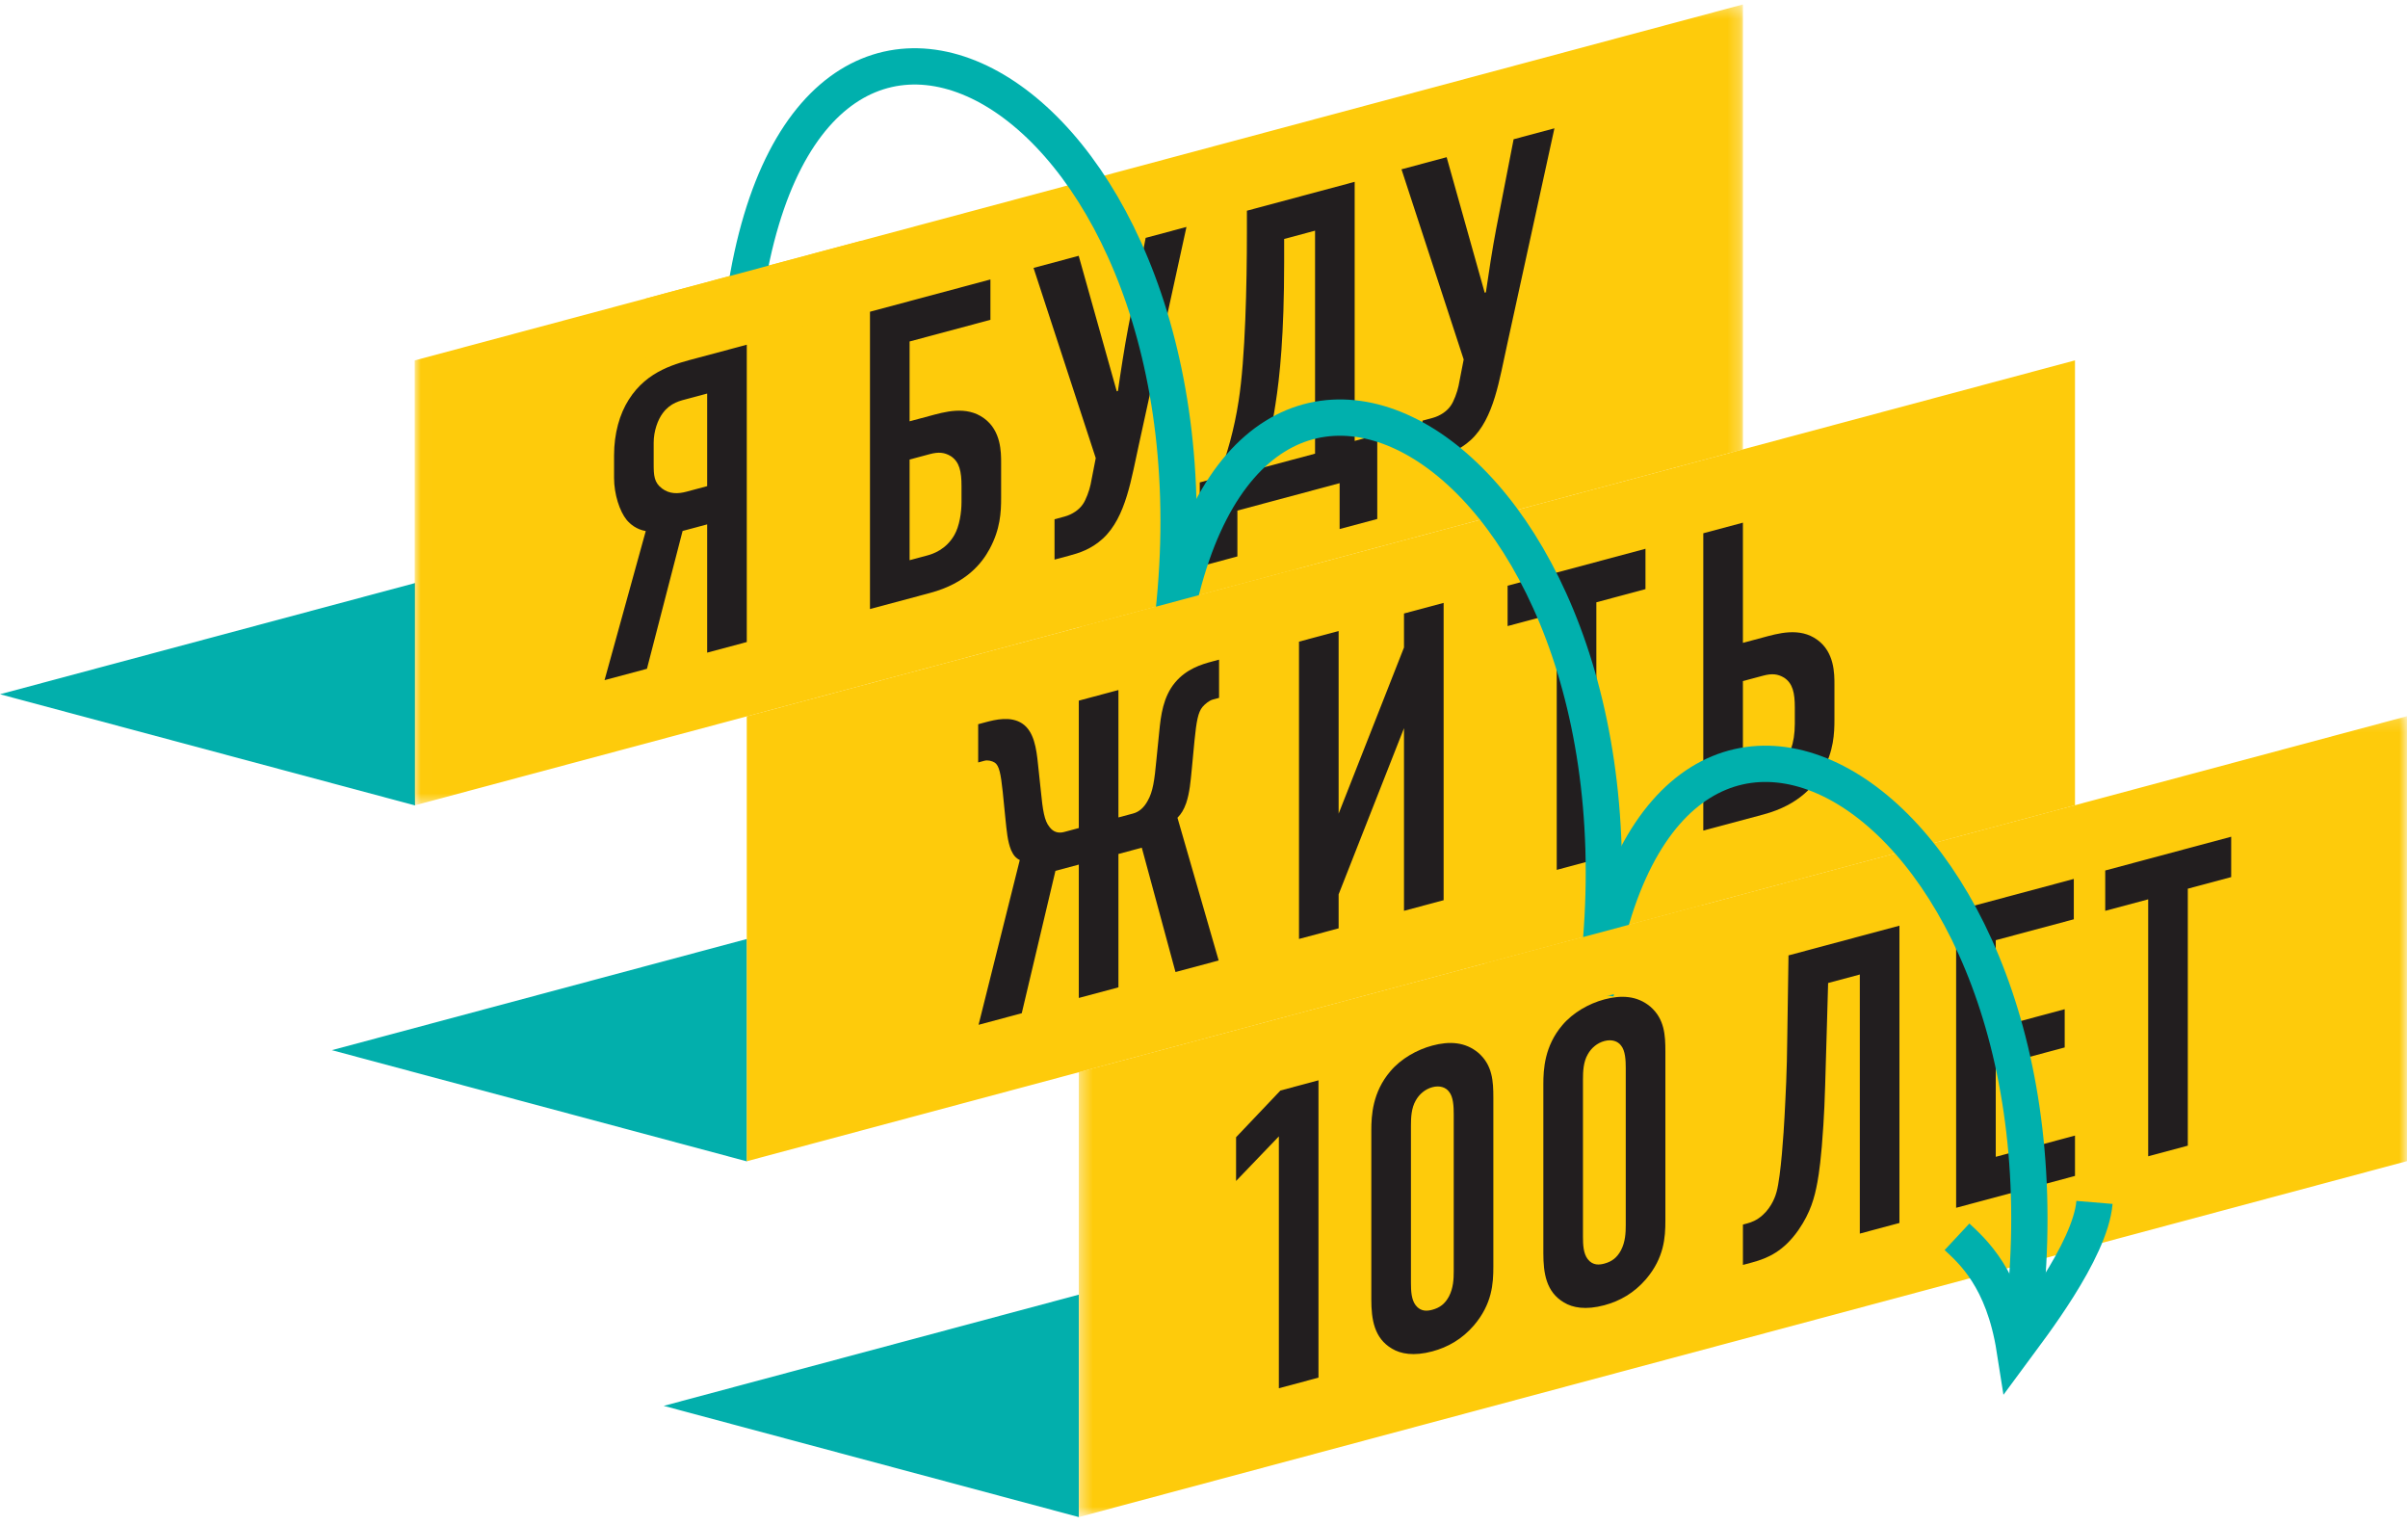 <?xml version="1.0" encoding="UTF-8"?>
<svg width="199px" height="126px" viewBox="0 0 199 126" version="1.1" xmlns="http://www.w3.org/2000/svg" xmlns:xlink="http://www.w3.org/1999/xlink">
    <!-- Generator: Sketch 48.2 (47327) - http://www.bohemiancoding.com/sketch -->
    <title>Group</title>
    <desc>Created with Sketch.</desc>
    <defs>
        <polygon id="path-1" points="109.772 0.308 0.006 0.308 0.006 66.485 109.772 66.485 109.772 0.308"></polygon>
        <polygon id="path-3" points="110.126 66.341 110.126 0.166 0.359 0.166 0.359 66.341"></polygon>
    </defs>
    <g id="live100_main_left" stroke="none" stroke-width="1" fill="none" fill-rule="evenodd" transform="translate(-360, -120)">
        <g id="Group-42" transform="translate(285, 120)">
            <g id="Group" transform="translate(75, 0)">
                <polygon id="Fill-78" fill="#02AFAC" points="54.85 116.163 89.154 125.352 89.154 106.974"></polygon>
                <polygon id="Fill-80" fill="#02AFAC" points="27.425 86.773 61.729 95.962 61.729 77.584"></polygon>
                <polygon id="Fill-82" fill="#02AFAC" points="0 57.364 34.304 66.553 34.304 48.175"></polygon>
                <g id="Group-86" transform="translate(34.265, 0.06)">
                    <mask id="mask-2" fill="white">
                        <use xlink:href="#path-1"></use>
                    </mask>
                    <g id="Clip-85"></g>
                    <polygon id="Fill-84" fill="#FECB0B" mask="url(#mask-2)" points="109.772 37.073 0.006 66.485 0.006 29.72 109.772 0.308"></polygon>
                </g>
                <polygon id="Fill-87" fill="#FECB0B" points="171.48 66.538 61.714 95.95 61.714 59.188 171.48 29.776"></polygon>
                <g id="Group-91" transform="translate(88.795, 59.011)">
                    <mask id="mask-4" fill="white">
                        <use xlink:href="#path-3"></use>
                    </mask>
                    <g id="Clip-90"></g>
                    <polygon id="Fill-89" fill="#FECB0B" mask="url(#mask-4)" points="110.126 36.929 0.359 66.341 0.359 29.579 110.126 0.166"></polygon>
                </g>
                <path d="M56.902,32.931 C56.215,33.115 55.429,33.256 54.774,34.133 C54.348,34.703 54.021,35.633 54.021,36.581 L54.021,38.335 C54.021,39.283 54.053,39.871 54.709,40.362 C55.331,40.827 56.018,40.818 56.739,40.625 L58.441,40.169 L58.441,32.519 L56.902,32.931 Z M61.715,53.049 L58.441,53.926 L58.441,43.328 L56.411,43.872 L53.464,55.26 L49.961,56.198 L53.366,43.881 C52.58,43.74 52.089,43.31 51.795,42.968 C51.205,42.249 50.747,40.827 50.747,39.494 L50.747,37.634 C50.747,35.808 51.205,34.212 51.958,33.028 C53.497,30.579 55.92,30.036 57.59,29.588 L61.715,28.483 L61.715,53.049 Z" id="Fill-92" fill="#221E1F"></path>
                <path d="M75.17,46.288 L76.643,45.893 C77.101,45.77 78.182,45.411 78.87,44.208 C79.296,43.463 79.46,42.331 79.46,41.489 L79.46,40.155 C79.46,38.962 79.296,38.164 78.575,37.69 C78.051,37.374 77.56,37.33 76.84,37.523 L75.17,37.971 L75.17,46.288 Z M81.85,23.091 L81.85,26.425 L75.17,28.215 L75.17,34.812 L76.774,34.382 C78.051,34.04 79.852,33.487 81.326,34.566 C82.734,35.593 82.734,37.348 82.734,38.26 L82.734,41.138 C82.734,42.331 82.668,43.717 81.784,45.358 C81.162,46.507 79.885,48.183 76.873,48.99 L71.896,50.324 L71.896,25.758 L81.85,23.091 Z" id="Fill-94" fill="#221E1F"></path>
                <path d="M89.145,21.137 L92.289,32.332 L92.387,32.306 C92.584,30.92 92.944,28.577 93.238,27.06 L94.679,19.655 L98.051,18.751 L94.155,36.57 C93.5,39.483 93.075,42.72 91.143,44.501 C90.161,45.396 89.178,45.695 88.327,45.923 L87.148,46.238 L87.148,42.904 L87.967,42.685 C88.622,42.51 89.178,42.115 89.473,41.685 C89.735,41.334 90.03,40.518 90.128,40.036 L90.554,37.851 L85.413,22.137 L89.145,21.137 Z" id="Fill-96" fill="#221E1F"></path>
                <path d="M106.124,19.745 L106.124,21.674 C106.124,27.641 105.764,31.142 105.404,33.414 C105.142,35.168 104.782,36.739 104.029,38.73 L108.678,37.485 L108.678,19.06 L106.124,19.745 Z M113.819,35.932 L113.819,42.88 L110.708,43.714 L110.708,39.923 L102.26,42.187 L102.26,45.977 L99.15,46.811 L99.15,39.862 L100.689,39.45 C101.409,37.537 101.999,35.484 102.359,33.142 C102.915,29.624 103.046,23.482 103.046,19.201 L103.046,17.411 L111.952,15.024 L111.952,36.432 L113.819,35.932 Z" id="Fill-98" fill="#221E1F"></path>
                <path d="M119.553,12.989 L122.697,24.185 L122.795,24.158 C122.992,22.772 123.352,20.429 123.646,18.912 L125.087,11.507 L128.459,10.603 L124.563,28.422 C123.908,31.335 123.482,34.573 121.551,36.354 C120.568,37.249 119.586,37.547 118.735,37.775 L117.556,38.09 L117.556,34.756 L118.375,34.537 C119.029,34.362 119.586,33.967 119.881,33.537 C120.143,33.186 120.438,32.37 120.536,31.888 L120.961,29.703 L115.821,13.99 L119.553,12.989 Z" id="Fill-100" fill="#221E1F"></path>
                <path d="M93.64,67.218 C94.099,67.095 94.524,66.771 94.852,66.156 C95.277,65.411 95.408,64.498 95.572,62.735 L95.801,60.463 C95.932,59.094 96.129,57.567 97.111,56.392 C98.06,55.26 99.305,54.892 100.156,54.663 L100.745,54.505 L100.745,57.664 L100.221,57.804 C99.959,57.874 99.599,58.146 99.37,58.418 C99.01,58.866 98.879,59.567 98.715,61.191 L98.486,63.603 C98.388,64.577 98.322,65.472 98.028,66.359 C97.831,66.902 97.635,67.236 97.307,67.569 L100.712,79.361 L97.144,80.317 L94.36,70.043 L92.429,70.561 L92.429,81.581 L89.154,82.458 L89.154,71.438 L87.223,71.956 L84.439,83.721 L80.87,84.677 L84.276,71.061 C83.948,70.903 83.752,70.675 83.555,70.237 C83.261,69.508 83.195,68.648 83.097,67.727 L82.868,65.437 C82.704,63.902 82.573,63.27 82.213,63.016 C81.984,62.867 81.624,62.788 81.361,62.858 L80.838,62.998 L80.838,59.84 L81.427,59.682 C82.278,59.453 83.522,59.156 84.472,59.778 C85.454,60.427 85.651,61.849 85.782,63.147 L86.011,65.297 C86.175,66.972 86.306,67.815 86.731,68.332 C87.059,68.771 87.485,68.867 87.943,68.745 L89.154,68.42 L89.154,57.892 L92.429,57.015 L92.429,67.543 L93.64,67.218 Z" id="Fill-102" fill="#221E1F"></path>
                <polygon id="Fill-104" fill="#221E1F" points="110.626 52.14 110.626 67.23 116.028 53.5 116.028 50.692 119.303 49.815 119.303 74.381 116.028 75.258 116.028 60.168 110.626 73.898 110.626 76.706 107.351 77.583 107.351 53.017"></polygon>
                <polygon id="Fill-106" fill="#221E1F" points="135.984 45.344 135.984 48.678 131.924 49.766 131.924 70.998 128.65 71.875 128.65 50.644 124.59 51.731 124.59 48.397"></polygon>
                <path d="M144.036,64.594 L145.509,64.199 C146.361,63.971 148.326,63.234 148.326,59.795 L148.326,58.461 C148.326,57.268 148.162,56.469 147.442,55.996 C146.918,55.68 146.426,55.636 145.706,55.829 L144.036,56.276 L144.036,64.594 Z M144.036,43.186 L144.036,53.118 L145.641,52.688 C146.918,52.346 148.719,51.793 150.192,52.872 C151.6,53.899 151.6,55.653 151.6,56.566 L151.6,59.443 C151.6,60.637 151.534,62.023 150.65,63.664 C150.028,64.813 148.751,66.489 145.739,67.296 L140.762,68.629 L140.762,44.063 L144.036,43.186 Z" id="Fill-108" fill="#221E1F"></path>
                <polygon id="Fill-110" fill="#221E1F" points="105.687 93.896 102.15 97.581 102.15 93.967 105.818 90.106 108.961 89.264 108.961 113.83 105.687 114.707"></polygon>
                <path d="M120.138,92.061 C120.138,91.429 120.106,90.631 119.746,90.201 C119.484,89.85 118.992,89.666 118.37,89.833 C117.781,89.991 117.29,90.403 116.995,90.938 C116.635,91.561 116.602,92.342 116.602,93.009 L116.602,105.993 C116.602,106.66 116.635,107.388 116.995,107.853 C117.421,108.406 117.978,108.327 118.37,108.222 C118.992,108.055 119.418,107.731 119.746,107.116 C120.106,106.423 120.138,105.678 120.138,105.046 L120.138,92.061 Z M113.328,93.394 C113.328,92.166 113.426,90.245 114.9,88.517 C115.784,87.472 117.094,86.735 118.37,86.393 C119.778,86.016 121.088,86.086 122.169,86.99 C123.347,88.008 123.412,89.359 123.412,90.692 L123.412,104.66 C123.412,106.064 123.314,107.739 121.808,109.512 C120.826,110.652 119.647,111.319 118.37,111.661 C116.831,112.073 115.751,111.871 115.03,111.433 C113.557,110.564 113.328,109.012 113.328,107.362 L113.328,93.394 Z" id="Fill-112" fill="#221E1F"></path>
                <path d="M134.354,88.247 C134.354,87.615 134.322,86.817 133.962,86.387 C133.7,86.036 133.208,85.852 132.586,86.019 C131.997,86.177 131.506,86.589 131.211,87.124 C130.851,87.747 130.818,88.528 130.818,89.195 L130.818,102.18 C130.818,102.846 130.851,103.574 131.211,104.039 C131.637,104.592 132.194,104.513 132.586,104.408 C133.208,104.241 133.634,103.917 133.962,103.302 C134.322,102.609 134.354,101.864 134.354,101.232 L134.354,88.247 Z M127.544,89.581 C127.544,88.352 127.642,86.431 129.116,84.703 C130,83.658 131.309,82.922 132.586,82.579 C133.994,82.202 135.304,82.272 136.385,83.176 C137.563,84.194 137.629,85.545 137.629,86.878 L137.629,100.846 C137.629,102.25 137.53,103.925 136.024,105.698 C135.042,106.838 133.863,107.505 132.586,107.847 C131.047,108.26 129.967,108.058 129.247,107.619 C127.773,106.751 127.544,105.198 127.544,103.548 L127.544,89.581 Z" id="Fill-114" fill="#221E1F"></path>
                <path d="M156.972,101.051 L153.697,101.929 L153.697,80.521 L151.078,81.223 L150.98,84.688 C150.849,89.005 150.816,91.014 150.685,92.98 C150.521,95.62 150.325,96.971 150.194,97.673 C149.965,98.928 149.637,100.174 148.622,101.639 C147.411,103.367 146.134,103.955 144.791,104.315 L144.038,104.517 L144.038,101.183 L144.399,101.086 C144.726,100.998 145.184,100.84 145.675,100.393 C146.461,99.691 146.756,98.735 146.821,98.472 C147.181,97.147 147.411,93.506 147.476,92.26 C147.574,90.304 147.673,88.733 147.705,85.566 L147.804,78.942 L156.972,76.485 L156.972,101.051 Z" id="Fill-116" fill="#221E1F"></path>
                <polygon id="Fill-118" fill="#221E1F" points="161.657 75.23 171.382 72.624 171.382 75.958 164.932 77.686 164.932 84.916 170.629 83.389 170.629 86.548 164.932 88.074 164.932 95.584 171.48 93.83 171.48 97.164 161.657 99.796"></polygon>
                <polygon id="Fill-120" fill="#221E1F" points="184.388 69.137 173.979 71.926 173.979 75.26 177.529 74.309 177.529 95.541 180.803 94.663 180.803 73.431 184.388 72.471"></polygon>
                <path d="M61.554,24.483 C67.053,-12.788 102.724,9.104 96.723,52.78" id="Stroke-122" stroke="#00B0AD" stroke-width="2.999"></path>
                <path d="M96.699,53.503 C102.198,16.232 137.869,38.124 131.868,81.8" id="Stroke-124" stroke="#00B0AD" stroke-width="2.999"></path>
                <path d="M131.863,82.11 C137.362,44.839 173.033,66.731 167.032,110.407" id="Stroke-126" stroke="#00B0AD" stroke-width="2.999"></path>
                <polygon id="Fill-128" fill="#FECB0B" points="89.407 57.178 107.384 52.858 107.221 46.994 89.344 51.784"></polygon>
                <polygon id="Fill-130" fill="#FECB0B" points="53.394 30.071 71.371 25.751 71.207 19.888 53.33 24.678"></polygon>
                <polygon id="Fill-132" fill="#FECB0B" points="122.866 84.674 140.843 80.354 140.628 74.801 122.751 79.591"></polygon>
                <path d="M173.09,99.352 C172.756,103.362 167.66,109.877 166.491,111.465 C165.572,105.617 162.982,103.362 161.729,102.192" id="Stroke-134" stroke="#00B0AD" stroke-width="2.999"></path>
            </g>
        </g>
    </g>
</svg>